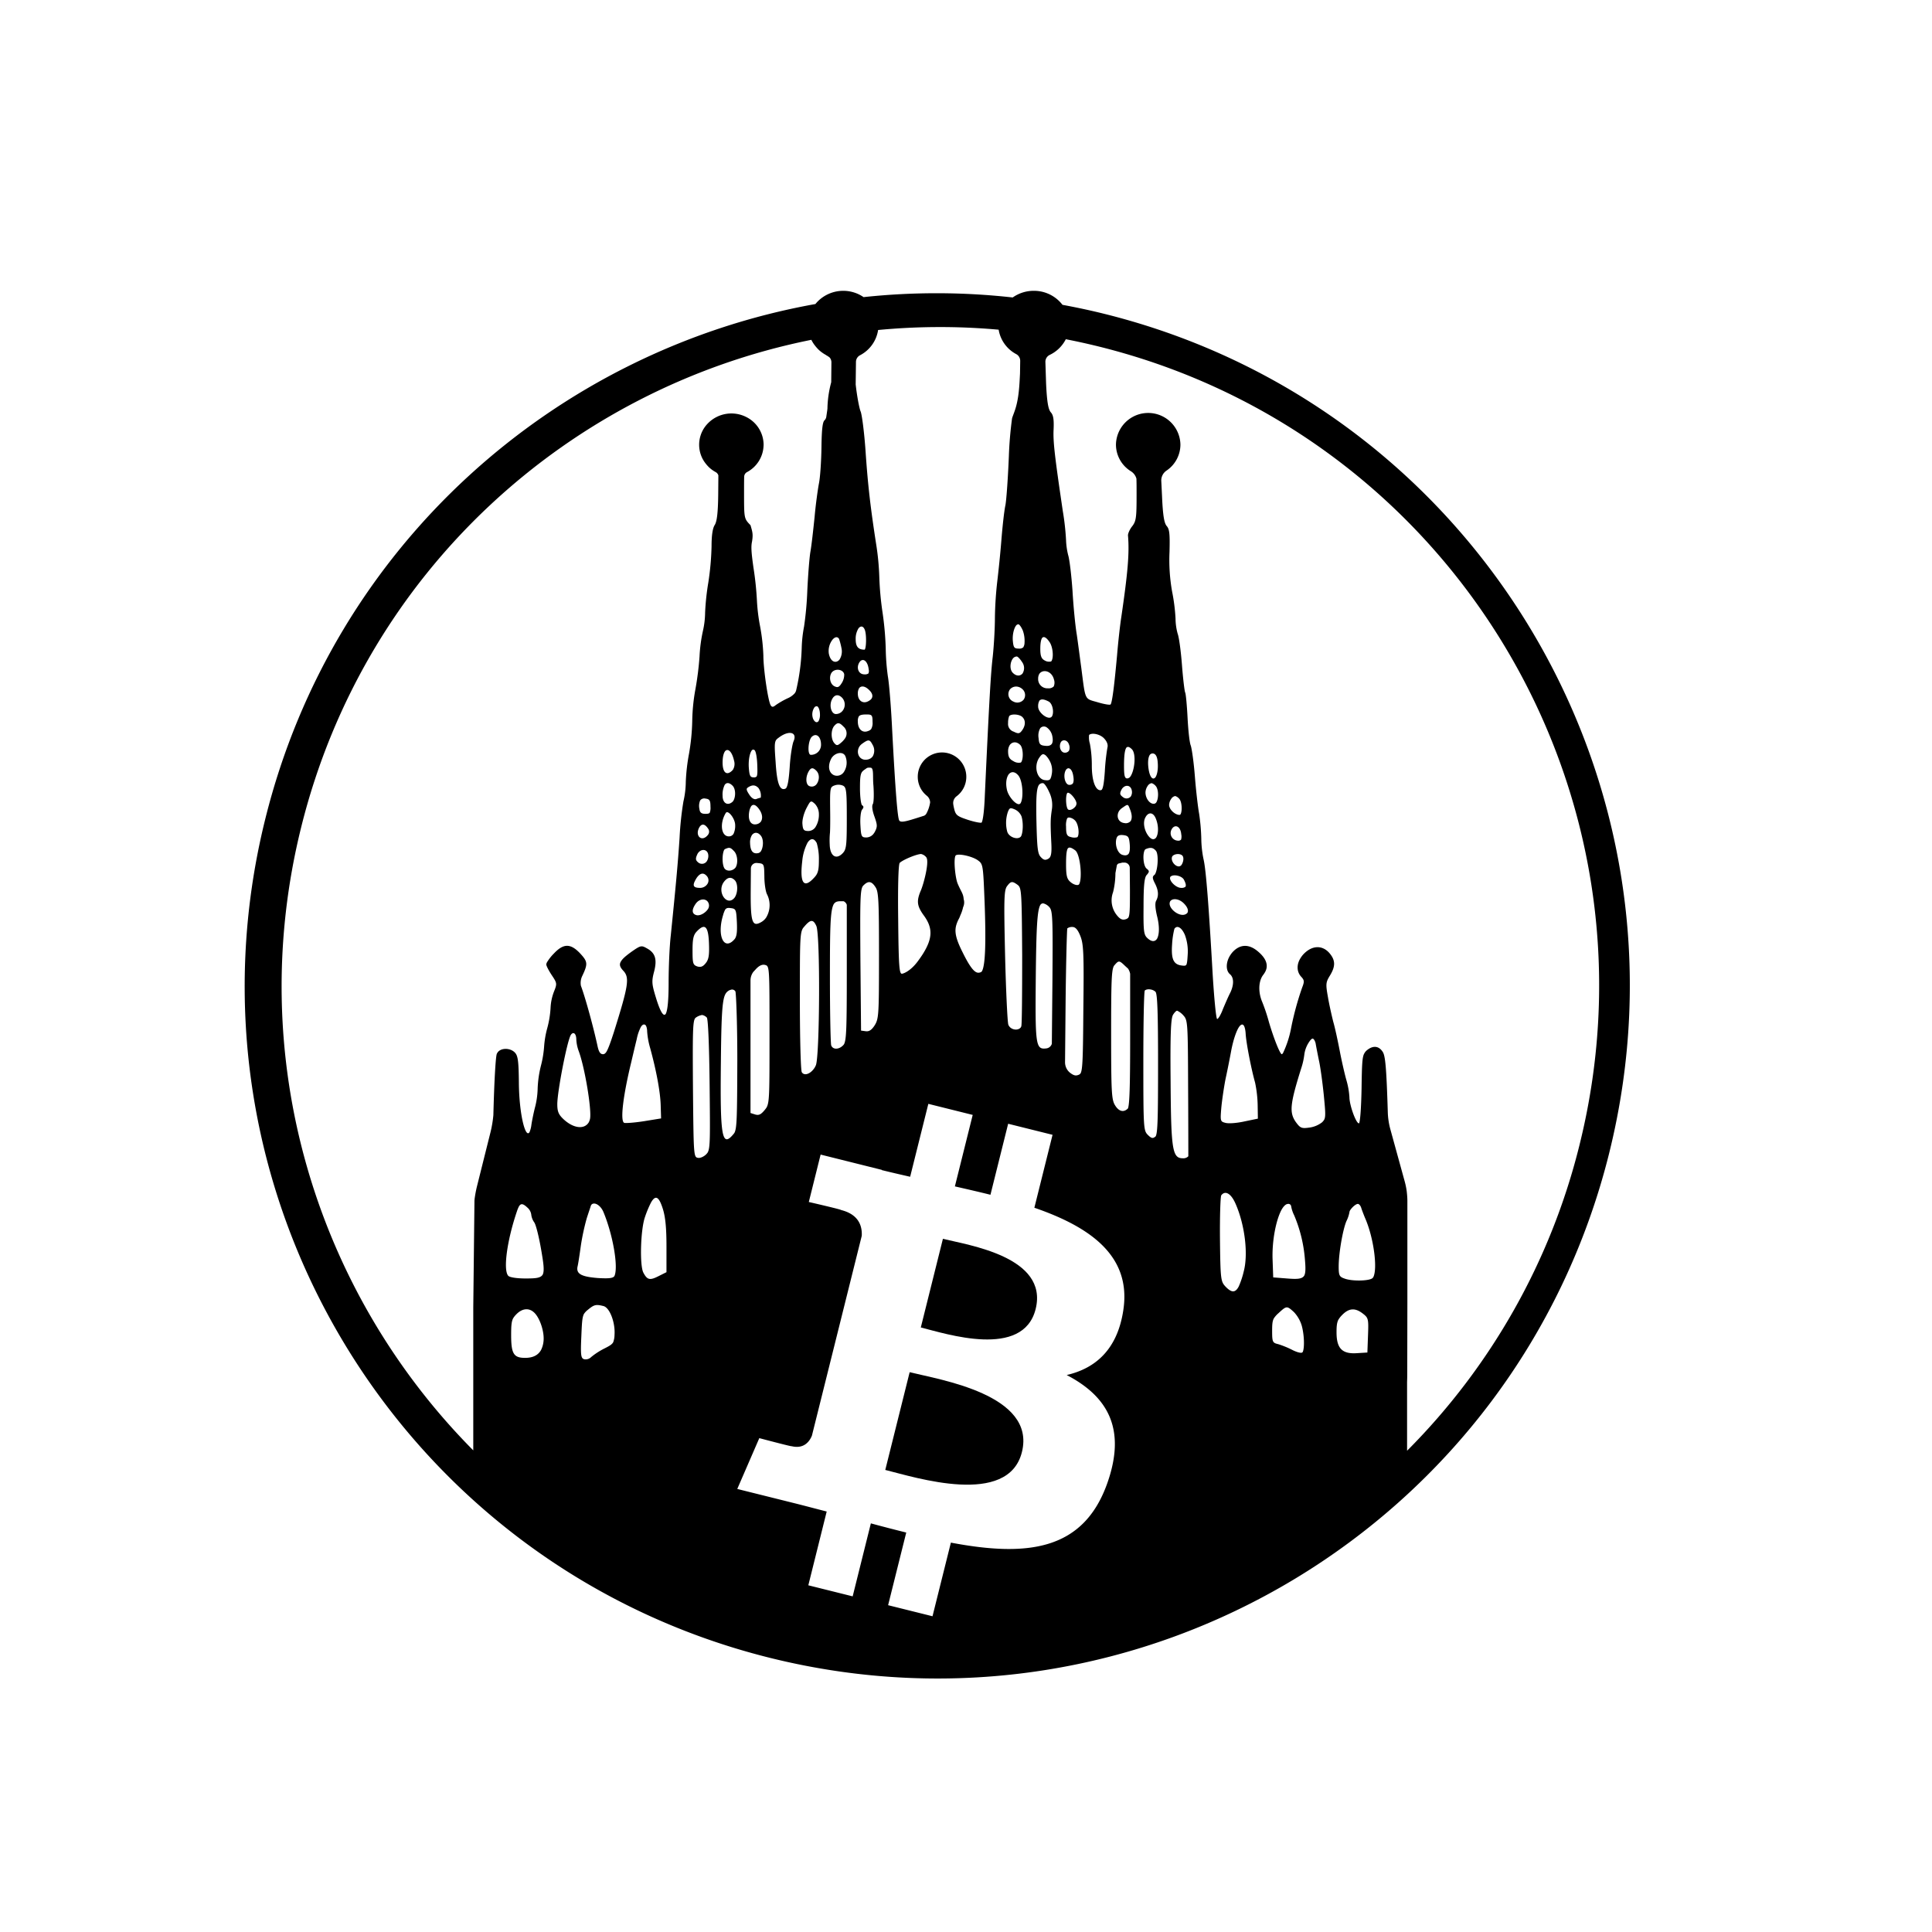 <svg id="Layer_1" data-name="Layer 1" xmlns="http://www.w3.org/2000/svg" viewBox="0 0 900 900"><path d="M749.579,537.31c43.099-172.865-62.092-347.971-234.958-391.065-6.557-1.635-13.116-3.03-19.672-4.243a16.763,16.763,0,0,0-13.382-6.529,16.977,16.977,0,0,0-9.813,3.097,320.371,320.371,0,0,0-69.465-.161,16.76,16.76,0,0,0-21.38,2.026c-.373.38-.724.78-1.058,1.194-121.233,21.744-224.494,112.329-256.206,239.603-43.113,172.843,62.085,347.93,234.89,391.024,172.878,43.105,347.954-62.093,391.048-234.95h-.002ZM485.471,297.161c.764-.857,1.932-.256,3.398,1.862,1.646,2.286,2.033,7.319.941,8.931a1.179,1.179,0,0,1-.199.185,3.936,3.936,0,0,1-3-.5c-1.5-.8-2-2.099-2-5.399C484.611,299.665,484.917,297.974,485.471,297.161Zm-1.285,16.713c1.664-2.279,5.754-1.388,6.783,2.649a4.463,4.463,0,0,1-.103,3.237,3.228,3.228,0,0,1-2.654.875,4.278,4.278,0,0,1-4.6-4.499A4.234,4.234,0,0,1,484.186,313.874Zm.012,12.531c.77-.889,2.18-.739,4.371.417,1.835,1.048,2.524,5.149,1.469,6.902a1.622,1.622,0,0,1-.427.407c-1.8,1.1-6-2.299-6-4.899A5.19,5.19,0,0,1,484.198,326.406Zm5.789,20.106c-.584.785-1.61,1.105-3.077.916-2.4-.2-2.9-.8-3.1-3.599a7.153,7.153,0,0,1,.748-4.579,2.263,2.263,0,0,1,3.01-.427,6.494,6.494,0,0,1,2.5,3.5C490.557,344.226,490.512,345.62,489.987,346.512Zm-5.977,6.615c.145-.213.274-.391.402-.568,1.1-1.463,1.627-1.504,2.756-.636a10.793,10.793,0,0,1,2.4,3.8,9.432,9.432,0,0,1,.3,5.3,6.257,6.257,0,0,1-.609,1.87c-.464.593-1.162.706-2.449.53C483.011,363.024,481.511,357.025,484.011,353.127Zm-.055,12.528a2.227,2.227,0,0,1,1.913-.832c.6,0,1.9,1.9,2.9,4.2a13.585,13.585,0,0,1,1.2,8.3c-.6,4.1-.7,5.9-.2,15.9.147,3.391-.033,5.095-.658,6.118a2.934,2.934,0,0,1-.7.672c-1.4.8-2.2.7-3.5-.7-1.5-1.5-1.8-3.999-2.1-16.795C482.6,372.047,482.786,367.459,483.956,365.654Zm-1.445,89.043c.236-22.623.66-30.76,2.152-33.192a1.536,1.536,0,0,1,1.305-.683,5.588,5.588,0,0,1,2.9,1.8c1.5,1.7,1.6,5.2,1.4,33.8l-.281,29.823a3.055,3.055,0,0,1-2.577,2.142C482.411,488.988,482.211,486.989,482.511,454.698Zm-6.89-65.073c-1.394,1.825-5.626.436-6.41-2.208a15.906,15.906,0,0,1,.3-9.197,9.23,9.23,0,0,1,.565-1.199c.545-.742,1.17-.603,2.793.103a6.127,6.127,0,0,1,3,3.2C476.752,383.268,476.574,387.942,475.62,389.625Zm.548,55.398c0,17.2-.1,32.1-.4,33a2.431,2.431,0,0,1-.168.453c-1.232,1.907-4.987,1.346-5.89-1.184-.4-1.2-1.1-15.696-1.5-32.191-.581-25.57-.505-30.027.773-32.098,1.887-2.579,2.492-2.675,5.085-.78C475.869,413.623,475.969,415.223,476.169,445.023Zm-6.263-84.337c1.125-1.337,2.819-1.407,4.463.537,2.13,2.556,2.516,10.623,1.039,12.957a1.026,1.026,0,0,1-.796.44c-1.8,0-5.1-3.999-5.6-6.998C468.388,364.604,468.874,362.08,469.905,360.686Zm-.295-10.659a5.423,5.423,0,0,1,.791-2.985c1.141-1.523,3.135-1.752,4.867-.02,1.361,1.361,1.565,6.332.472,7.991a1.219,1.219,0,0,1-.23.212,4.539,4.539,0,0,1-3.5-.7C470.211,353.626,469.611,352.427,469.611,350.027Zm6.481-9.74c-1.12,1.533-1.758,1.604-3.881.543a3.727,3.727,0,0,1-2.6-3.999,8.284,8.284,0,0,1,.529-3.274c.01-.009.019-.026.029-.034,1.1-1.1,4.8-.8,6.1.5C477.86,335.615,477.767,337.998,476.092,340.287Zm.81-14.428a3.83,3.83,0,0,1-4.791.974,3.741,3.741,0,0,1-1.608-5.731,3.82,3.82,0,0,1,2.966-1.279,4.417,4.417,0,0,1,2.8,1.2A3.698,3.698,0,0,1,476.901,325.86Zm-5.022-19.141a2.392,2.392,0,0,1,1.789-.896c.4,0,1.5,1.1,2.4,2.5a4.776,4.776,0,0,1,.255,5.439c-1.02,1.177-2.789,1.399-4.512-.325C470.212,311.839,470.52,308.454,471.879,306.719Zm5.389-7.296a4.153,4.153,0,0,1-.606,2.148,2.768,2.768,0,0,1-2.052.57c-2.2,0-2.5-.5-2.8-3.699-.22-2.71.474-5.628,1.49-6.998a1.477,1.477,0,0,1,1.068-.621c.5,0,1.4,1.3,2.1,2.9A14.324,14.324,0,0,1,477.269,299.423ZM398.741,168.519a3.508,3.508,0,0,1,1.92-3.039,15.975,15.975,0,0,0,8.397-11.753,304.572,304.572,0,0,1,56.152-.145,15.802,15.802,0,0,0,8.22,11.399,3.535,3.535,0,0,1,1.819,3.174l-.087,5.837c-.054,1.07-.119,2.268-.194,3.632-.6,11.1-2.465,13.935-3.5,17.2a174.919,174.919,0,0,0-1.5,17.7c-.4,9.8-1.1,20-1.6,22.8-.6,2.7-1.4,10.2-1.9,16.5s-1.4,14.9-1.9,19a169.452,169.452,0,0,0-1.1,17c0,5.2-.5,13.3-1,18-.9,7.5-1.6,19.2-3.7,64.8-.264,6.963-.84,11.358-1.452,12.509a.367.367,0,0,1-.106.086c-.6.2-3.6-.4-6.6-1.4-5.1-1.7-5.5-2.199-6.3-5.798-.11-.517-.195-.988-.251-1.431a3.925,3.925,0,0,1,1.526-3.633,11.279,11.279,0,0,0,4.556-9.186,11.306,11.306,0,0,0-22.612.121,11.264,11.264,0,0,0,4.197,8.78,4.141,4.141,0,0,1,1.563,3.133,15.71,15.71,0,0,1-1.768,5.241,2.284,2.284,0,0,1-1.11.974c-.7.2-3.4,1.1-6.1,1.9-3.4,1-4.9,1.1-5.4.3-.8-1.2-1.8-13.696-3.3-42.088-.5-10.497-1.4-21.694-2-24.993a105.514,105.514,0,0,1-1-12.996,143.809,143.809,0,0,0-1.5-16.895,145.349,145.349,0,0,1-1.5-16.495,121.658,121.658,0,0,0-1.5-15.496c-2.5-16.195-3.8-26.792-4.9-43.088-.6-8.798-1.7-17.095-2.3-18.495s-1.7-7.098-2.3-12.597Zm50.176,250.343c-.165-2.608-1.19-3.432-2.806-7.251-1.064-2.515-1.978-10.937-1.019-12.975a.995.995,0,0,1,.077-.112c1.1-1.1,7.6.3,10.3,2.2,2.5,1.8,2.5,2.1,3.2,19.7.706,19.146.303,29.325-1.244,32.007a1.234,1.234,0,0,1-.537.457c-1.8.7-3.677.511-8.477-9.286-4.2-8.298-3.835-11.142-2-15.096l.019-.041a10.417,10.417,0,0,0,.896-1.969,18.943,18.943,0,0,0,1.334-3.903c.046-.113.093-.24.138-.336A5.135,5.135,0,0,0,448.917,418.861Zm-18.448,7.762c4.008,5.577,4.124,10.355-.608,17.843-.665,1.039-1.418,2.127-2.271,3.28-3.3,4.499-6.679,5.853-7.479,5.853-1.2,0-1.5-3.799-1.7-25.193-.195-15.407.086-25.082.657-26.385,1.243-1.342,7.66-4.099,10.001-4.197a4.314,4.314,0,0,1,2.4,1.5c1.6,1.9-1.161,12.378-2.5,15.5C426.825,419.823,427.169,422.123,430.469,426.623ZM400.25,320.529c.978-1.187,2.751-.973,4.619.894,1.591,1.519,1.909,2.982,1.026,4.169a4.678,4.678,0,0,1-1.384,1.042c-2.5,1.4-4.9-.2-4.9-3.499A4.652,4.652,0,0,1,400.25,320.529Zm.343-12.33c1.597-1.855,3.678-.057,4.076,3.624a2.954,2.954,0,0,1-.117,1.897,2.859,2.859,0,0,1-1.94.418C399.771,314.137,398.665,310.688,400.592,308.199Zm-.499,25.483c.591-.67,1.677-.858,3.576-.858,2.5,0,2.8.3,2.8,3.5a5.785,5.785,0,0,1-.663,3.336,3.154,3.154,0,0,1-1.395.871c-2.7,1.1-4.8-.9-4.8-4.399A4.444,4.444,0,0,1,400.093,333.681Zm.427,13.818a5.32,5.32,0,0,1,1.149-1.076c2.9-2.1,3.5-2,4.8.5a5.333,5.333,0,0,1,.077,5.418,3.723,3.723,0,0,1-2.435,1.486C400.231,354.602,398.443,350.402,400.52,347.499Zm1.06,12.075a5.513,5.513,0,0,1,1.189-1.051c1.2-.8,1.01-1,2.8-.9,1.598.089.9,4.1,1.3,8.2.3,4.1.2,8.1-.3,8.8-.5.8-.2,3.1.8,5.8,1.4,4,1.4,4.7.1,7.2-.1.163-.203.31-.306.459a4.326,4.326,0,0,1-3.552,2.034c-2.3,0-2.5-.4-2.8-5.798-.187-3.084.15-6.079.685-7.029a3.551,3.551,0,0,0,.313-.414c.588-.765.526-1.302-.199-1.755-.5-.3-1-3.899-1-7.898C400.611,362.589,400.767,360.755,401.58,359.574Zm.311,53.272c.057-.078.116-.153.178-.224,2.3-2.4,3.9-2.3,5.8.7,1.4,2.1,1.6,6.4,1.6,31.7,0,27.052-.097,29.415-1.89,32.417-1.485,2.359-2.68,3.149-4.268,2.951l-2.2-.3-.3-32.891C400.626,419.88,400.698,414.803,401.891,412.847ZM399.926,292.71c.965-1.21,2.186-1.232,2.943.713.801,2.135.729,7.899,0,9.148a.258.258,0,0,1-.157.07c-2.9,0-4.1-1.4-4.1-4.899A9.017,9.017,0,0,1,399.926,292.71Zm-6.753,104.015a7.894,7.894,0,0,1-.562.689c-3.1,3.299-6,1.4-6.1-4.099a35.893,35.893,0,0,1,.1-5.199c.1-.6.2-5.598.1-11.297-.067-6.601-.041-8.975.624-10.071a2.892,2.892,0,0,1,1.334-.826,5.279,5.279,0,0,1,4.1.1c1.5.8,1.7,2.6,1.7,15.1C394.469,392.265,394.323,394.943,393.172,396.725Zm1.296,24.774V452.523c0,26.25-.164,31.852-1.308,33.94a3.047,3.047,0,0,1-.25.326c-2,2.199-4.9,2.299-5.7.2-.3-.9-.6-15.196-.6-31.891,0-22.93.142-31.103,1.817-33.973.755-1.111,1.797-1.301,3.241-1.301h1.284A2.717,2.717,0,0,1,394.469,421.499ZM393.08,359.667a3.849,3.849,0,0,1-4.269,1.557c-2.7-.9-3.4-4.299-1.6-7.798a5.411,5.411,0,0,1,.301-.506c1.823-2.498,5.438-2.978,6.357-.497A7.957,7.957,0,0,1,393.08,359.667Zm.362-15.423a9.885,9.885,0,0,1-1.131,1.284c-2.1,1.899-2.5,2-3.7.6-1.569-1.863-1.589-5.923-.082-7.871,1.561-1.825,2.465-1.808,4.34.166A4.159,4.159,0,0,1,393.442,344.244Zm-.837-13.256a4.005,4.005,0,0,1-3.194,1.644c-2.2,0-3.3-4.099-1.8-6.898a5.956,5.956,0,0,1,.429-.721c1.163-1.518,2.694-1.524,4.229.01A4.691,4.691,0,0,1,392.605,330.988Zm.663-16.865a7.26,7.26,0,0,1-1.3,4.3c-.144.221-.276.412-.405.59-.955,1.247-1.596,1.301-2.953.623-2.033-1.109-2.525-4.434-1.168-6.353a3.325,3.325,0,0,1,.226-.26C389.469,311.223,392.869,311.923,393.269,314.123Zm-2.4-16.5a31.453,31.453,0,0,1,1.1,4.2,7.04,7.04,0,0,1-.918,5.477c-1.536,1.798-4.075,1.315-4.94-2.76a8.619,8.619,0,0,1,1.74-6.604C388.883,296.749,390.084,296.36,390.869,297.623ZM240.811,564.267a15.989,15.989,0,0,1,.913-2.238c.952-1.606,1.964-1.341,3.945.494a5.271,5.271,0,0,1,1.8,3.2,7.768,7.768,0,0,0,1.4,3.7c.8,1.1,2.2,6.8,3.2,12.6,1.119,6.473,1.619,9.909.746,11.736-1.018,1.676-3.459,1.799-8.104,1.799-3.9,0-7.2-.5-7.9-1.2C234.311,591.859,236.111,578.063,240.811,564.267Zm12.358,60.756a11.622,11.622,0,0,1-1.152,3.905c-1.406,2.445-3.841,3.62-7.405,3.62-5.3,0-6.5-1.899-6.5-10.597,0-4.253.139-6.225.875-7.736a8.722,8.722,0,0,1,1.383-1.792c2.6-2.8,5.7-3.3,8.1-1.3C251.369,613.423,253.769,620.523,253.169,625.023Zm6.442-110.642c0-5.798,4.4-28.592,6.2-32.091.038-.073.078-.133.117-.2,1.159-1.712,2.541-.649,2.541,2.233a18.486,18.486,0,0,0,1,5c2.9,7.5,6.2,27.5,5.4,31.8a6.353,6.353,0,0,1-.591,1.69c-2.028,3.406-7.129,2.944-11.867-1.534C260.211,519.18,259.611,517.78,259.611,514.381ZM286.269,621.823a10.186,10.186,0,0,1-.631,3.478c-.602,1.027-1.728,1.699-4.027,2.848a33.407,33.407,0,0,0-6.2,3.999,3.574,3.574,0,0,1-3.4,1c-1.4-.5-1.6-1.999-1.2-10.697.262-6.295.4-8.756,1.195-10.329a7.572,7.572,0,0,1,1.763-1.898c3-2.5,3.8-2.7,7.4-1.8C284.069,609.223,286.669,616.123,286.269,621.823Zm-.073-27.346c-.711.983-2.618,1.179-7.685.881-7.6-.6-10.1-1.899-9.5-5.199.3-1.1,1-5.698,1.6-10.097a108.039,108.039,0,0,1,2.7-12.496c.8-2.499,1.7-5.098,1.9-5.798a2.565,2.565,0,0,1,.141-.356c1.148-1.793,4.259-.26,5.717,3.111C285.574,575.296,288.157,590.473,286.196,594.477Zm4.615-71.398c-2-.7-.6-12.496,3.3-28.492.7-2.999,1.8-7.698,2.5-10.497a21.65,21.65,0,0,1,1.928-5.688c.67-1.055,1.361-1.409,2.03-.979.5.3.9,1.7.9,3.1a36.241,36.241,0,0,0,1.4,7.7c2.8,10.2,4.7,20.2,4.9,26.5l.193,6.28-7.851,1.275C295.711,522.979,291.511,523.279,290.811,523.079ZM310.469,592.63l-3.658,1.828c-4.1,2.099-5.3,1.8-7.1-1.6s-1.3-19.994.7-25.793a49.629,49.629,0,0,1,2.849-6.873c2.16-3.796,3.734-2.68,5.509,2.93,1.2,3.8,1.7,8.9,1.7,17.5Zm14.626-195.149c1.688-2.461,4.874-1.873,4.874,1.242a4.459,4.459,0,0,1-.655,2.378,2.696,2.696,0,0,1-4.103.612c-1.2-1-1.3-1.7-.4-3.699A5.034,5.034,0,0,1,325.095,397.481Zm.616-11.964a5.19,5.19,0,0,1,.349-.54c1.107-1.383,2.42-1.038,3.809,1.045a2.349,2.349,0,0,1,.038,2.729c-.063.088-.123.174-.196.264C326.911,392.415,323.611,389.416,325.711,385.517Zm-1.223,23.511c1.648-2.439,3.338-2.691,4.881-.805a3.016,3.016,0,0,1,.158,3.572,4.04,4.04,0,0,1-3.316,1.814c-3.1,0-3.7-.9-2.4-3.399C324.035,409.773,324.261,409.382,324.488,409.028Zm-.409,11.982c2.002-2.885,5.791-2.583,6.19.513a3.002,3.002,0,0,1-.473,1.95c-1.226,1.875-3.949,3.456-5.685,2.733C322.259,425.524,322.227,423.695,324.079,421.01Zm-.256,13.835a7.33,7.33,0,0,1,.746-.923c3.8-4,5.4-2.5,5.7,5.5.172,4.91-.029,6.925-1.046,8.604-.127.192-.262.382-.412.572-1.3,1.7-2.4,2.099-4,1.6-2-.7-2.2-1.4-2.2-7.498C322.611,438.412,322.866,436.396,323.823,434.846Zm5.888,101.953a5.351,5.351,0,0,1-.6.776c-1,1.1-2.8,1.999-3.9,1.8-2.1-.3-2.1-.9-2.4-32.291-.171-24.983-.122-30.705.899-32.588a2.064,2.064,0,0,1,.459-.472,6.895,6.895,0,0,1,2.9-1.2,4.046,4.046,0,0,1,2.2,1.2c.6.8,1.1,12.7,1.3,31.5C330.823,529.761,330.861,534.606,329.711,536.798Zm.907-158.189c-.36.417-.972.51-2.007.51-1.9,0-2.6-.6-2.8-2.299a6.525,6.525,0,0,1,.351-3.94,2.353,2.353,0,0,1,2.507-.857c1.9.2,2.3.9,2.3,3.8A6.34,6.34,0,0,1,330.618,378.609Zm3.951-148.086c-.1,8.4-.6,12.4-1.6,14-1,1.5-1.5,4.9-1.5,10a129.082,129.082,0,0,1-1.5,16.8,116.142,116.142,0,0,0-1.5,14,40.474,40.474,0,0,1-1,8.5,71.216,71.216,0,0,0-1.6,12,142.87,142.87,0,0,1-2,15.7,88.98,88.98,0,0,0-1.4,14.5,100.253,100.253,0,0,1-1.5,15.1,91.008,91.008,0,0,0-1.5,13,42.174,42.174,0,0,1-1.1,9.2,148.388,148.388,0,0,0-1.8,17c-.8,12.3-1.9,23.8-4.1,45.5-.6,5.2-1,15.1-1,22,0,8.006-.467,12.849-1.35,14.497-1.038,1.472-2.596-1.073-4.608-7.725-1.9-6.198-2-7.498-.8-11.997,1.5-5.798.5-8.797-3.5-10.897-2.4-1.4-2.9-1.2-6.8,1.5-2.709,1.941-4.329,3.31-5.043,4.505-1.055,1.555-.613,2.788,1,4.517,3,3.2,2.4,6.9-4.4,28.6-1.605,4.933-2.608,7.7-3.473,9.142-.535.815-1.025,1.122-1.585,1.122-1.3,0-2-1.1-2.6-3.999-1.7-7.898-5.5-21.994-7.7-27.892a7.359,7.359,0,0,1,.6-4.499c2.7-5.698,2.6-6.698-.9-10.497-4.5-4.799-7.8-4.799-12.3,0a20.427,20.427,0,0,0-2.857,3.53,3.749,3.749,0,0,0-.685,1.492c0,.7,1.2,3,2.6,5.1,2.4,3.6,2.5,3.9,1,7.6a24.091,24.091,0,0,0-1.6,7.7,45.82,45.82,0,0,1-1.5,9.2,43.997,43.997,0,0,0-1.5,8.7,48.987,48.987,0,0,1-1.5,9,51.203,51.203,0,0,0-1.5,10.3,38.755,38.755,0,0,1-1.1,8.5c-.6,2.2-1.4,6-1.8,8.5a12.765,12.765,0,0,1-.912,3.614c-1.958,3.051-4.862-8.82-4.946-23.253-.1-9.597-.4-12.296-1.8-13.796-2.2-2.399-6.9-2.399-8.3.2-.004.008-.008.028-.012.037-.043.067-.092.128-.13.198-.571,1.141-1.231,12.59-1.639,28.668a54.182,54.182,0,0,1-1.365,8.071l-6.236,24.936a54.151,54.151,0,0,0-1.157,6.164l-.051.746-.552,49.615V675.64c-73.077-73.647-107.032-182.582-80.089-290.599C170.009,266.128,265.302,180.894,377.958,158.305c.086.174.169.35.26.521.146.239.294.494.448.767.031.051.063.102.095.152a19.398,19.398,0,0,0,2.615,3.189,16.311,16.311,0,0,0,3.537,2.51l-.203-.051a10.23,10.23,0,0,1,1.79,1.159,3.464,3.464,0,0,1,.805,2.259l-.09,9.21c-.05.202-.094.391-.147.601a50.369,50.369,0,0,0-1.6,11c0,.235-.009.463-.015.693-.037.339-.068.679-.118,1.016l-.453,3.06a3.048,3.048,0,0,1-.713,1.332c-1,.7-1.4,4.4-1.5,12.8-.1,6.5-.6,14-1.2,16.8-.5,2.7-1.5,9.7-2,15.5-.6,5.8-1.4,13.2-2,16.5-.5,3.3-1.1,11.4-1.4,18a155.103,155.103,0,0,1-1.5,16.5,61.227,61.227,0,0,0-1.1,10.1,99.857,99.857,0,0,1-2.6,19.7,3.554,3.554,0,0,1-.717,1.402,9.329,9.329,0,0,1-3.341,2.309,39.367,39.367,0,0,0-5.4,3.099c-1.2,1-1.8,1.1-2.4.1-1.2-1.899-3.4-16.795-3.4-23.093a92.427,92.427,0,0,0-1.5-13.496,87.204,87.204,0,0,1-1.5-12.097,146.66,146.66,0,0,0-1.6-15.296c-1-6.998-1.205-9.885-.7-12.197.583-3.474.222-4.555-.7-7.698-3-3.099-3-3.099-3-15.096,0-3.34,0-5.749.058-7.512a2.513,2.513,0,0,1,1.33-2.128,14.515,14.515,0,0,0,7.681-11.99c.013-.245.038-.487.038-.736a14.534,14.534,0,0,0-8.07-12.926,15.302,15.302,0,0,0-17.801,2.868,14.214,14.214,0,0,0-2.457,16.788q.2.328.409.7c.029.047.058.093.087.139a17.708,17.708,0,0,0,2.387,2.911,14.982,14.982,0,0,0,3.107,2.243,2.666,2.666,0,0,1,1.265,1.528Zm42.48,143.52c.788-1.075,1.257-.749,2.52.38a6.976,6.976,0,0,1,1.9,4.8,10.791,10.791,0,0,1-1.628,6.128,4.046,4.046,0,0,1-3.23,1.766c-2.1,0-2.6-.5-2.8-3.199-.2-1.8.6-4.899,1.8-7.298C376.234,375.433,376.679,374.598,377.049,374.043Zm-.438-14.518c.137-.25.269-.467.399-.666.957-1.335,1.823-1.272,3.259.164,1.685,1.685,1.407,4.522.16,6.214a2.801,2.801,0,0,1-3.318.985C375.411,365.623,375.111,362.324,376.611,359.525Zm-.416,33.011c1.367-2.088,2.968-2.262,4.274.187a26.434,26.434,0,0,1,1,7.9c0,3.662-.224,5.425-1.214,7a10.785,10.785,0,0,1-1.144,1.387c-4.7,5.098-6.6,2.299-5.4-7.798A23.099,23.099,0,0,1,376.194,392.536Zm-2.18,39.915a9.97,9.97,0,0,1,.755-.927c2.8-3.3,4.1-3.3,5.5-.2,1.9,4,1.6,60.5-.2,64.9a9.362,9.362,0,0,1-.59,1.156c-1.803,2.832-4.752,4.016-5.968,2.106-.5-.8-.9-15.796-.9-33.491C372.611,439.037,372.611,434.724,374.014,432.45Zm3.697-80.823c-1.578,0-1.344-5.768.137-8.035a2.72,2.72,0,0,1,.22-.269c2.1-2.1,4.4-.3,4.4,3.6a4.646,4.646,0,0,1-4.758,4.704Zm1.597-21.974a1.305,1.305,0,0,1,1.36-.63c.7.3,1.3,2,1.3,3.8a6.066,6.066,0,0,1-.665,3.118c-.681.856-1.671.633-2.493-1.009A5.815,5.815,0,0,1,379.308,329.653Zm-9.64,15.67c-.6,1.4-1.5,6.8-1.8,12.1-.398,5.651-.86,8.445-1.587,9.605a1.315,1.315,0,0,1-.471.394c-2.6,1-3.9-2.499-4.5-12.496-.512-6.871-.592-8.981.26-10.247a6.017,6.017,0,0,1,1.198-1.056C367.469,340.023,371.569,341.023,369.669,345.323Zm-16.4,21.7a6.056,6.056,0,0,1,1.118,4.532.284.284,0,0,1-.176.067,11.8,11.8,0,0,0-1.9.6c-1,.3-2.2-.4-3.3-2.099-1.056-1.618-1.354-2.341-1.029-2.909a2.949,2.949,0,0,1,.587-.49C350.469,365.523,351.869,365.623,353.269,367.023Zm-3.12-17.379a.861.861,0,0,1,1.42-.121c.6.6,1.1,3.6,1.2,6.9.117,3.114.094,4.599-.308,5.3a1.681,1.681,0,0,1-1.35.402c-1.7,0-2-.8-2.3-4.699C348.613,354.069,349.241,350.941,350.148,349.644Zm-1.138,28.476a7.038,7.038,0,0,1,.923-2.565c.975-1.193,2.361-.627,3.935,1.768,1.336,2.004,1.462,4.049.597,5.397a3.321,3.321,0,0,1-1.855,1.198C349.811,384.618,348.311,382.218,349.011,378.119Zm1.273,10.875c1.031-1.357,2.67-1.494,4.085.228,1.421,1.645,1.275,5.304.149,7.211a2.092,2.092,0,0,1-1.307.98c-2.5.5-3.7-1-3.8-4.799A6.337,6.337,0,0,1,350.284,388.995Zm-.673,97.294V456.74a6.737,6.737,0,0,1,1.312-3.988l1.046-1.129q2.4-2.7,4.5-2.1c2,.5,2,1.2,2,32.7,0,26.77-.001,31.214-1.348,33.649a11.794,11.794,0,0,1-.81,1.108c-1.8,2.199-2.8,2.699-4.5,2.199l-2.2-.7Zm7.327-58.913a6.805,6.805,0,0,1-2.426,2.228c-4.1,2.299-4.9,0-4.8-14.696l.077-10.283a2.6,2.6,0,0,1,2.981-2.603c3.2.3,3.2.3,3.3,6.3,0,3.3.6,7,1.2,8.2A11.174,11.174,0,0,1,356.937,427.377Zm-19.322-61.8c.857-1.139,2.135-1.071,3.653.446,1.478,1.478,1.518,5.145.321,7.064a2.89,2.89,0,0,1-.479.533c-2.3,1.899-4.5.4-4.5-2.899A10.134,10.134,0,0,1,337.615,365.577Zm-1.005-10.351c0-2.632.485-4.406,1.178-5.315,1.283-1.4,3.18.015,4.18,4.513a5.233,5.233,0,0,1-.533,4.132,4.247,4.247,0,0,1-.325.37C338.511,361.524,336.611,359.925,336.611,355.226Zm1.534,23.408c1.079-1.405,4.324,2.756,4.324,5.689a8.727,8.727,0,0,1-.755,4.083,2.481,2.481,0,0,1-2.203,1.211C335.938,389.616,335.128,383.514,338.145,378.634Zm4.513,25.485a2.756,2.756,0,0,1-.247.293c-1.7,1.7-4.5,1.5-5.2-.4-.94-2.308-.709-6.651.189-8.178a.935.935,0,0,1,.369-.311c2-.9,2.5-.8,4.1.9C343.606,398.069,343.917,402.135,342.658,404.119Zm-.363,13.91c-3.375,4.522-8.303-2.031-5.345-6.814,1.773-2.592,3.546-2.965,5.319-1.192C343.824,411.579,343.769,415.775,342.294,418.029Zm-5.483,8.377a12.425,12.425,0,0,1,1.002-2.661c.564-.793,1.268-.897,2.556-.722,2.5.3,2.6.7,2.9,6.7.168,4.117-.02,6.113-.854,7.478a4.612,4.612,0,0,1-.404.502C337.211,443.001,333.911,435.903,336.811,426.406Zm4.9,101.871c-5.4,6.498-6.3,1.5-5.9-33.291.29-30.002.935-32.009,4.049-33.742,0,0,.404-.104.464-.124a1.783,1.783,0,0,1,2.245.703c.291.407.9,13.3.9,32.2-.088,26.399-.176,31.49-1.343,33.693A4.728,4.728,0,0,1,341.711,528.277ZM523.302,610.17l.006.005c-2.714,18.36-12.893,27.248-26.406,30.365,18.554,9.66,27.995,24.474,19.001,50.156-11.162,31.899-37.68,34.59-72.946,27.915l-8.557,34.3-20.683-5.153,8.447-33.84c-5.362-1.332-10.838-2.745-16.482-4.277l-8.475,34-20.658-5.153,8.558-34.365c-4.832-1.235-9.738-2.549-14.745-3.805l-26.914-6.709,10.268-23.674s15.239,4.052,15.032,3.751c5.855,1.45,8.453-2.368,9.477-4.913l13.525-54.221.036-.149,9.649-38.706c.252-4.394-1.263-9.938-9.638-12.029.323-.216-15.021-3.734-15.021-3.734l5.502-22.09,28.521,7.122-.024.107c4.287,1.067,8.707,2.079,13.206,3.104l8.475-33.964,20.669,5.153-8.306,33.299c5.55,1.267,11.133,2.545,16.57,3.9l8.246-33.081,20.682,5.153-8.471,33.975c26.112,8.994,45.207,22.476,41.456,47.558ZM502.699,411.904a.957.957,0,0,1-.388.306c-.8.3-2.5-.3-3.6-1.3-1.7-1.4-2.1-2.899-2.1-8.398,0-3.916.191-6.206.791-7.235.659-.835,1.737-.452,3.467.845C503.24,397.856,504.279,409.231,502.699,411.904Zm1.969,58.119c-.162,22.569-.324,28.123-1.28,29.951a2,2,0,0,1-.678.611c-1.5.7-2.5.5-4.3-.9a6.256,6.256,0,0,1-2.272-4.882l.272-29.309c.195-17.318.579-31.884.783-33.022a3.745,3.745,0,0,1,2.374-.65c1.4,0,2.5,1.2,3.7,4.2C504.769,439.823,504.969,444.023,504.669,470.023Zm-2.649-80.19a.944.944,0,0,1-.209.183,5.159,5.159,0,0,1-3-.1c-1.8-.4-2.2-1.3-2.2-4.899a8.489,8.489,0,0,1,.506-3.783,1.159,1.159,0,0,1,.952-.412,4.646,4.646,0,0,1,3,1.7C502.411,384.312,502.868,388.414,502.019,389.833Zm-.979-14.235c-.863,1.184-2.501,2.093-3.429,1.522-1.029-.655-1.357-6.032-.495-7.623.018-.022.034-.054.053-.073.9-.9,4.3,3,4.3,4.9A2.445,2.445,0,0,1,501.04,375.598Zm-1.314-10.561a2.066,2.066,0,0,1-1.615.586c-1.7,0-2.8-3.399-2-5.998a4.456,4.456,0,0,1,.548-1.134c1.1-1.328,2.644-.396,3.21,2.432C500.279,362.974,500.229,364.287,499.726,365.037Zm-1.755-15.321a2.259,2.259,0,0,1-1.96.911c-1.7,0-2.8-2.399-2-4.499a2.679,2.679,0,0,1,.295-.576c1.06-1.274,3.062-.706,3.663,1.27A3.712,3.712,0,0,1,497.971,349.716Zm9.371-7.352c1.366-1.206,5.257-.308,7.026,1.659,1.3,1.4,1.9,2.9,1.5,4.3a98.201,98.201,0,0,0-1.2,11.1c-.357,4.923-.715,7.344-1.326,8.331a.918.918,0,0,1-.732.368c-2.4,0-4-4.599-4-11.497a54.111,54.111,0,0,0-.9-10.197A9.744,9.744,0,0,1,507.342,342.364ZM526.469,483.823c0,21.707-.263,30.719-1.034,32.526-.008.01-.016.023-.024.032-2,1.999-4.3,1.4-6.1-1.7-1.5-2.599-1.7-6.398-1.7-33.191,0-24.154.164-29.561,1.307-31.557a2.788,2.788,0,0,1,.251-.311c2-2.3,2.2-2.3,5,.4l1.346,1.229a7.048,7.048,0,0,1,.954,2.368Zm-6.229-80.52a1.324,1.324,0,0,1,1.104-1.109l1.525-.371h.935a2.484,2.484,0,0,1,2.484,2.465l.081,10.435c0,8.547-.048,11.487-.732,12.719a2.35,2.35,0,0,1-1.226.764c-1.5.5-2.6,0-4-1.699a10.995,10.995,0,0,1-1.9-10.897,37.912,37.912,0,0,0,1.1-8.898Zm-.129-12.787a3.406,3.406,0,0,1,.364-.769c.555-.69,1.405-.87,2.794-.724,2.3.3,2.7.8,3,4.2.192,2.11.035,3.593-.497,4.472-.596.777-1.569.951-2.961.519C520.611,397.514,519.211,393.515,520.111,390.516Zm6.61-8.06a2.975,2.975,0,0,1-2.91.962c-2.987-.323-3.95-3.316-2.476-5.668a5.352,5.352,0,0,1,1.333-1.327c2.9-2,2.7-2.1,3.9,1C527.387,379.606,527.396,381.367,526.72,382.456Zm.057-11.45a2.571,2.571,0,0,1-3.667.315c-1.5-1.1-1.6-1.7-.6-3.599.071-.127.148-.241.224-.355,1.575-2.078,4.164-1.625,4.534,1.056A3.76,3.76,0,0,1,526.778,371.006Zm-.152-9.341a2.003,2.003,0,0,1-1.515.959c-1.2,0-1.5-1.3-1.5-5.898,0-4.555.327-7.272,1.054-8.387.607-.712,1.461-.458,2.604.685C529.356,351.111,528.606,358.737,526.625,361.665Zm11.782,167.603a.946.946,0,0,1-.197.209c-1.2,1-1.9.8-3.5-.8-2-2-2.1-3.099-2.1-34.39,0-16.904.271-31.181.641-32.827,1.056-1.013,3.747-.707,5.017.564.9.9,1.2,9.8,1.2,33.9C539.469,520.236,539.307,527.401,538.407,529.268Zm.532-91.882c-.939,1.341-2.451,1.423-4.328-.283-1.8-1.599-2-3.099-1.9-14.896,0-9.056.337-12.832,1.236-14.328.04-.053.079-.11.121-.156a6.025,6.025,0,0,0,.762-.953c.607-.844.393-1.283-.72-2.158-1.555-1.296-1.913-6.762-.821-8.679a1.16,1.16,0,0,1,.479-.41c2.2-.9,3.4-.7,4.7.8,1.366,1.639.904,8.898-.472,11.017a1.301,1.301,0,0,1-.286.271,1.074,1.074,0,0,0-.389.415c-.513.553-.322,1.548.647,3.397,1.7,3.3,1.9,5.8.6,8.2-.6,1.1-.4,3.6.4,7C540.236,431.527,540.074,435.485,538.939,437.386Zm-2.47-72.563a4.133,4.133,0,0,1,1.8,1.2c1.53,1.53,1.538,6.012.34,7.817a1.589,1.589,0,0,1-.598.481c-2,.7-4.4-2.1-4.4-5.199a5.698,5.698,0,0,1,.999-2.978A2.718,2.718,0,0,1,536.469,364.823Zm-.83-13.197a1.627,1.627,0,0,1,1.63-.603c1.1.2,1.8,1.5,2,3.7.348,3.44-.176,6.063-.985,7.319-1.042,1.361-2.471.575-3.172-3.417C534.582,355.39,534.8,352.861,535.639,351.626ZM533.89,380.231c1.482-2.123,3.486-1.631,4.579,1.192,1.384,3.517,1.17,7.063.11,8.73-.782,1.036-1.953,1.137-3.268-.337-2.2-2.499-3.1-6.698-1.7-9.098C533.701,380.544,533.795,380.383,533.89,380.231Zm16.572,22.568a1.685,1.685,0,0,1-1.251.813c-2,0-3.9-2.699-3.2-4.499a1.505,1.505,0,0,1,.113-.233c1.013-1.294,4.031-1.415,4.845-.057C551.559,399.807,551.2,401.647,550.462,402.799Zm1.007,6.924c.901,1.689,1.143,2.759.74,3.386a2.934,2.934,0,0,1-1.998.5c-2.46,0-5.88-3.482-5.035-5.117C546.332,407.079,550.402,407.88,551.469,409.723Zm-5.658-23.406c.073-.142.152-.265.231-.388,1.549-2.096,3.95-.812,4.227,2.693a5.129,5.129,0,0,1-.084,2.527,1.769,1.769,0,0,1-1.474.466A3.516,3.516,0,0,1,545.811,386.317Zm4.108-6.954a.682.682,0,0,1-.508.256c-2.2-.1-4.8-2.599-4.8-4.699a5.313,5.313,0,0,1,.963-2.748,2.795,2.795,0,0,1,1.895-1.35,4.133,4.133,0,0,1,1.8,1.2C550.608,373.362,550.822,377.912,549.919,379.363Zm-4.908,40.744a2.183,2.183,0,0,1,.143-.292c1.129-1.532,4.132-1.175,6.315,1.007,1.727,1.727,2.295,3.342,1.669,4.415a2.485,2.485,0,0,1-1.127.768C549.011,427.106,543.911,422.907,545.011,420.108Zm8.258,24.715c-.15,2.549-.275,3.924-.637,4.624-.372.48-.953.484-1.921.352-4.1-.4-5.2-2.999-4.7-9.997a38.099,38.099,0,0,1,1.072-7.138c1.311-1.856,3.428-.542,4.886,2.859A22.058,22.058,0,0,1,553.269,444.823Zm.245,93.871a3.232,3.232,0,0,1-2.503.88c-4.9,0-5.5-3.999-5.7-35.89-.2-21.694.1-29.092,1.1-30.891.043-.073.088-.142.131-.213.647-.993,1.39-1.757,1.827-1.757a8.714,8.714,0,0,1,2.9,2.2c2,2.2,2.1,3.3,2.2,33.3.1,17,.1,31.6.1,32.2A.804.804,0,0,1,553.513,538.693Zm25.855,53.63a39.425,39.425,0,0,1-2.308,6.951c-1.653,3.167-3.434,2.933-6.25-.017-2.1-2.299-2.3-3.299-2.5-21.794-.097-10.36.182-19.382.563-20.578,1.802-2.495,4.535-.974,6.595,3.638C579.869,570.323,581.569,584.123,579.369,592.323Zm.442-69.944c-3.5.8-7.4,1.1-8.9.7-2.4-.6-2.5-.8-2-6.798.3-3.399,1.2-9.597,2-13.696.9-4.099,2.1-10.197,2.7-13.496.974-4.869,2.235-8.495,3.411-10.441,1.543-2.391,2.911-1.811,3.247,2.776.2,4.2,2.6,16.5,4.4,22.9a56.383,56.383,0,0,1,1.2,10.5l.097,6.286Zm27.101,107.318a1.018,1.018,0,0,1-.301.352c-.6.4-2.7-.2-4.8-1.3a43.099,43.099,0,0,0-6.4-2.599c-2.6-.6-2.8-1-2.8-6.198,0-2.93.108-4.449.756-5.731a11.4,11.4,0,0,1,2.201-2.498c3.8-3.5,3.9-3.5,7.2-.5a15.86,15.86,0,0,1,3.6,6.2C607.585,621.767,607.743,627.691,606.912,629.696Zm.675-35.5c-1.016,1.669-3.348,1.747-8.076,1.362l-6.4-.5-.3-8.498c-.286-8.716,1.625-18.247,4.162-22.977.975-1.733,2.035-2.76,3.096-2.76a1.266,1.266,0,0,1,1.4,1.1,15.211,15.211,0,0,0,1.4,4.2,65.671,65.671,0,0,1,5,20.4C608.207,590.412,608.268,592.788,607.587,594.196Zm9.225-72.511a7.34,7.34,0,0,1-.901,1.094,12.267,12.267,0,0,1-6,2.499c-3.6.5-4.2.2-6.2-2.499-3.2-4.499-2.8-8.398,2.5-25.293a32.223,32.223,0,0,0,1.4-6.298,13.621,13.621,0,0,1,2.074-5.581c.665-1.045,1.336-1.784,1.784-1.784.5,0,1.1,1,1.4,2.2.2,1.3.9,4.8,1.5,7.8.7,3,1.7,10.4,2.3,16.3C617.431,517.976,617.611,520.19,616.812,521.685ZM637.269,622.223l-.29,7.834-4.768.292c-7,.5-9.6-2.199-9.6-9.697,0-2.844.154-4.426.816-5.787a10.705,10.705,0,0,1,1.742-2.241c3.2-3.3,6.1-3.5,9.7-.7C637.469,613.923,637.569,614.423,637.269,622.223Zm2.514-27.372a2.505,2.505,0,0,1-.372.507c-1.4,1.4-9.7,1.6-13.2.2-2.3-.8-2.6-1.5-2.6-5.598,0-6.098,1.9-17.095,3.6-21.094a16.025,16.025,0,0,0,1.4-4.099,1.982,1.982,0,0,1,.252-.837c.815-1.385,2.704-3.107,3.706-3.107.5,0,1.2.8,1.5,1.7.3,1,1.1,3.1,1.8,4.8C639.87,576.349,641.791,590.65,639.783,594.851Zm95.978-61.354h.002A305.356,305.356,0,0,1,655.469,675.81V643.8q.073-1.694.079-3.393l.063-34.151V559.472c0-.98-.058-1.958-.142-2.933l-.148-1.461a34.036,34.036,0,0,0-.932-4.646l-6.693-24.312a34.096,34.096,0,0,1-1.206-8c-.641-20.92-1.155-26.344-2.38-28.133-1.8-2.799-4.5-3.099-7.4-.7a4.678,4.678,0,0,0-1.04,1.227c-1.077,1.63-1.24,4.671-1.403,16.708-.178,8.652-.596,14.666-1.11,16.008-.016.014-.032.042-.048.047-1.3.4-4.5-8.398-4.5-12.197a36.627,36.627,0,0,0-1.4-7.898c-.8-2.799-2.2-8.898-3.1-13.596s-2.2-10.797-3-13.496c-.7-2.799-1.9-7.998-2.5-11.597-1.1-6.098-1-6.898.9-9.997,2.7-4.399,2.6-7.198-.2-10.497-3.2-3.699-7.8-3.699-11.7.1a10.914,10.914,0,0,0-1.681,2.078c-1.966,2.992-1.982,6.459.238,8.844,1.5,1.6,1.5,2.3.4,5.1a138.386,138.386,0,0,0-5.1,18.7,47.41,47.41,0,0,1-3.761,11.673c-.237.371-.443.592-.597.592-.8,0-3.7-7.198-6-14.996a83.402,83.402,0,0,0-3.1-9.297c-1.746-4.103-1.814-8.586-.205-11.654a7.669,7.669,0,0,1,.663-1.018,8.285,8.285,0,0,0,.533-.767c2.108-3.149,1.18-6.552-2.791-9.954-4.2-3.699-8.4-3.699-11.9,0a9.963,9.963,0,0,0-1.117,1.447c-2.124,3.135-2.337,7.216-.225,8.975,1.9,1.6,1.9,5,.1,8.7-.8,1.5-2.3,5-3.4,7.6a21.739,21.739,0,0,1-1.554,3.353c-.466.752-.872,1.216-1.104,1.216-.5,0-1.4-9.397-2.1-20.794-1.8-31.791-3.1-48.586-4.2-53.385a49.934,49.934,0,0,1-1.1-9.897,94.069,94.069,0,0,0-1-11.497c-.6-3.299-1.5-11.197-2-17.595s-1.4-12.696-1.9-14.196c-.6-1.4-1.2-7.298-1.5-13.096s-.8-11.097-1.1-11.597c-.3-.6-1-6.298-1.5-12.796-.5-6.598-1.4-13.096-2-14.596a27.51,27.51,0,0,1-1-7.098,87.448,87.448,0,0,0-1.6-12.597,83.786,83.786,0,0,1-1.2-18.495c.2-8.298,0-10.497-1.3-11.997-1.2-1.4-1.8-4.899-2.2-14.096l-.332-6.806a5.522,5.522,0,0,1,2.355-4.876,14.633,14.633,0,0,0,6.553-12.165,15.017,15.017,0,0,0-30.029,0,14.634,14.634,0,0,0,6.945,12.408,5.86,5.86,0,0,1,2.59,3.452c.074,1.79.075,4.248.075,7.749,0,10.4-.2,12.1-2.1,14.5-1.1,1.4-2,3.4-1.9,4.3.7,8.2-.1,17.3-3.1,37.8-.6,3.8-1.5,11.9-2,18-1.234,13.577-2.198,21.462-2.977,22.825-.364.37-3.123-.127-6.081-1.014-6.2-1.8-5.6-.5-7.6-15.995-.6-4.399-1.5-11.397-2.1-15.496-.7-4.099-1.6-13.396-2-20.494-.5-7.198-1.4-14.596-2-16.495a33.744,33.744,0,0,1-1-6.998,118.69,118.69,0,0,0-1.5-13.496c-3.7-25.093-4.6-32.391-4.3-38.089.2-4.599-.1-6.698-1.3-7.998-1.2-1.4-1.8-4.899-2.2-13.396l-.32-10.01a3.544,3.544,0,0,1,1.982-3.321,16.222,16.222,0,0,0,7.525-7.318q7.886,1.537,15.773,3.498C676.697,202.515,776.753,369.073,735.758,533.5Z"/><path d="M423.753,639.223l-11.357,45.528c14.019,3.481,57.26,17.364,63.652-8.318h.001C482.728,649.649,437.771,642.723,423.753,639.223Z"/><path d="M439.245,577.091l-10.297,41.291c11.675,2.91,47.665,14.778,53.495-8.582h.002C488.518,585.433,450.92,580.001,439.245,577.091Z"/></svg>